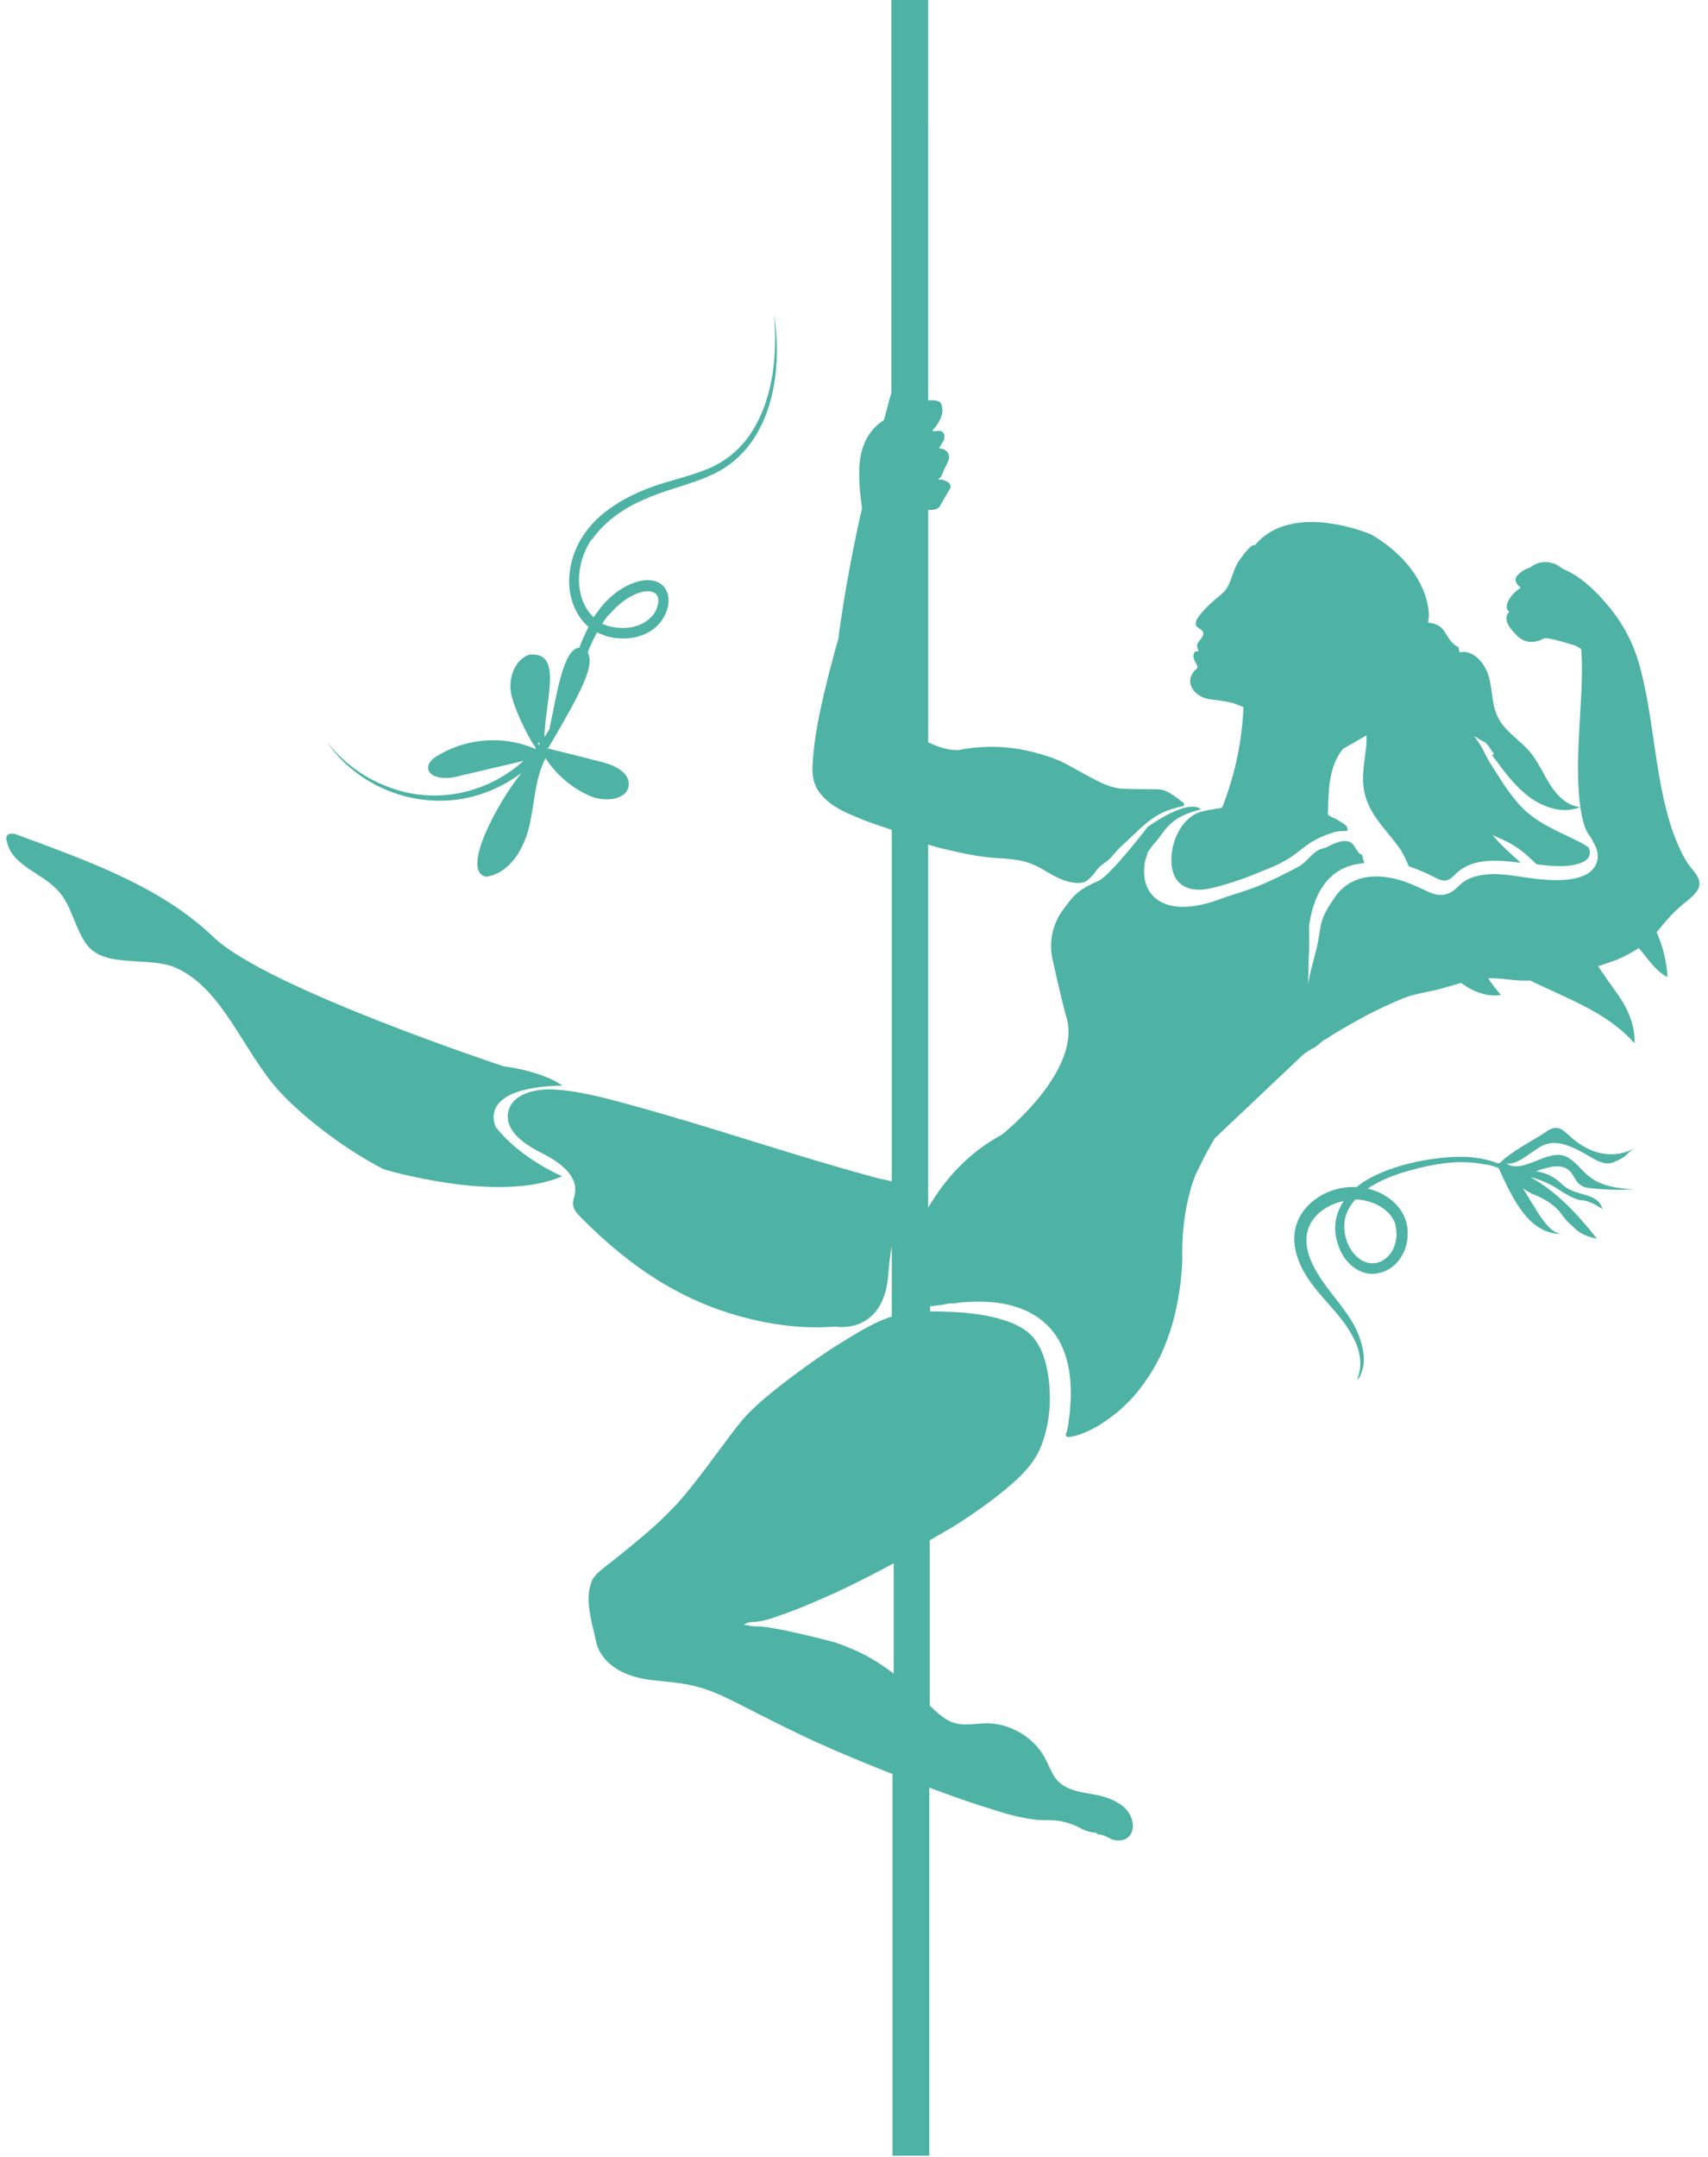 <?xml version="1.0" encoding="UTF-8"?>
<svg id="a" data-name="Components" xmlns="http://www.w3.org/2000/svg" width=".61in" height=".77in" viewBox="0 0 43.77 55.67">
  <defs>
    <style>
      .b {
        fill: #4eb3a4;
      }
    </style>
  </defs>
  <path class="b" d="M12.65,29.12s-.6-1.05,1.7-1.1c0,0-.4-.34-1.52-.5,0,0-6.12-2.02-7.48-3.33-1.39-1.33-3.29-1.98-5.06-2.64-.1-.04-.23-.06-.28.03-.02.04-.02.09,0,.13.12.64.93.82,1.35,1.31.34.39.41.96.72,1.37.47.61,1.58.29,2.27.58,1.23.52,1.76,2.17,2.69,3.19.55.6,1.58,1.44,2.7,2.02,0,0,2.98.9,4.61.18,0,0-1.04-.43-1.69-1.24Z"/>
  <path class="b" d="M15.12,13.93c.05-.08.11-.15.17-.22.37-.42.86-.7,1.37-.9.49-.2,1.01-.31,1.5-.53,1.6-.69,1.9-2.64,1.66-4.18.09,1.02-.01,2.16-.57,3.04-.28.44-.68.78-1.16.97-.49.2-1.01.3-1.51.49-.13.05-.25.1-.37.16-.91.42-1.64,1.14-1.68,2.2-.01.45.15.92.5,1.22-.09.18-.17.36-.24.54-.42.02-.59,1.27-.77,2.1-.04.07-.08.14-.13.2.04-1.03.48-2.22-.4-2.12-.37.14-.53.6-.46.99.07.38.41,1.09.64,1.42,0,0,0,.01-.02.02-.81-.36-1.79-.28-2.54.19-.1.06-.2.15-.22.26-.04.28.39.34.67.28.6-.14,1.2-.28,1.79-.42-.93.84-2.29,1.15-3.52.66-.61-.23-1.16-.64-1.56-1.16.15.22.32.42.52.6,1.01.92,2.51,1.2,3.77.64.26-.11.51-.26.74-.43-.61.75-1.59,2.55-.91,2.68.6-.09.97-.71,1.11-1.3.14-.59.14-1.22.42-1.76.28.43.69.78,1.16.98.38.16.98.1.99-.31,0-.32-.38-.49-.69-.57-.46-.12-.92-.23-1.39-.35t0,0h0s-.03,0-.04-.01h0s.03,0,.04,0c.88-1.5,1.2-2.12,1.02-2.47.07-.18.15-.35.24-.52.05.03.11.05.16.07.02,0,.06.02.08.03.02,0,.06.02.08.02.02,0,.06.01.08.02.02,0,.06.01.08.01h.05s.08.01.11.01c.02,0,.06,0,.08,0,.4-.01.81-.19,1.01-.56.13-.23.18-.55,0-.77-.14-.17-.38-.2-.59-.16-.42.09-.79.37-1.05.7-.06.08-.12.16-.18.24-.45-.43-.46-1.15-.22-1.7.05-.11.1-.21.17-.31ZM13.74,19.23c-.02-.06-.02-.1.03-.03,0,.01-.02.02-.03.03ZM15.56,15.87c.22-.26.49-.48.81-.58.14-.04.32-.05.41.05.09.11.05.27,0,.39,0,.01-.02.04-.03.06,0,.01-.03.04-.03.05-.01.02-.02.03-.04.05-.22.26-.58.35-.91.31-.01,0-.05,0-.07-.01-.01,0-.05-.01-.07-.01-.02,0-.06-.02-.09-.02-.05-.02-.11-.04-.16-.06.05-.07.1-.15.16-.22Z"/>
  <path class="b" d="M38.36,19.49c.29.39.57.79.96,1.08.39.29.9.44,1.32.26-.32-.02-.59-.28-.77-.56-.18-.28-.31-.59-.52-.85-.26-.31-.63-.52-.82-.87-.18-.33-.15-.71-.25-1.07-.09-.36-.42-.73-.76-.64l-.03-.14c-.18-.07-.27-.27-.38-.43-.1-.14-.24-.18-.4-.2,0-.06.02-.11.02-.17,0,0,.06-1.18-1.48-2.1,0,0-2.04-.89-3.01.27-.01,0-.03,0-.04,0-.07.02-.11.08-.16.13-.06.06-.11.13-.16.2-.08.1-.14.21-.18.33-.07.17-.11.36-.23.51-.11.12-.25.22-.37.33-.1.1-.21.2-.29.31-.05.06-.1.14-.1.22,0,.11.13.11.18.2.06.1-.08.22-.13.3-.04.06,0,.14.02.2,0,0,0,0,0,.01-.01,0-.04,0-.05,0-.06,0-.08.08-.08.13,0,.06.03.12.06.17.02.03.05.08.04.12,0,.03-.04.05-.06.07-.03.03-.06.07-.08.11-.14.26.07.51.31.6.12.05.27.05.4.07.13.02.26.04.39.08.08.03.15.06.23.09-.03.78-.18,1.65-.55,2.6-.17.03-.34.05-.5.09-.52.12-.82.75-.81,1.28.01.62.44.85,1.05.7s.97-.3,1.55-.54c.79-.33.75-.63,1.57-.89.31-.1.45.05.35-.17,0-.02-.29-.2-.31-.2-.07-.02-.11-.06-.17-.09.02-.61.01-1.23.39-1.7l.61-.35c0,.13,0,.25-.02.38-.05.4-.13.82,0,1.22.15.52.6.91.91,1.37.08.13.14.27.2.41.24.08.46.18.66.28.12.06.23.11.32.08.08-.02.15-.08.22-.15.02-.02.04-.03.05-.05.41-.37,1.02-.33,1.64-.25-.26-.24-.51-.45-.73-.72.26.14.57.18,1.14.76.36.04.72.08,1.02,0,.1-.02.32-.09.35-.25.01-.07,0-.14-.03-.19-.04-.02-.08-.05-.12-.08-.49-.26-1.02-.45-1.45-.81-.37-.32-.63-.75-.89-1.16-.31-.48-.16-.36-.49-.82.41.26.23.07.51.46Z"/>
  <path class="b" d="M28.16,47.34c.07.01.15.02.21.05.06.03.12.06.18.09.13.04.28.04.39-.04.24-.18.15-.54-.02-.73-.18-.2-.46-.31-.72-.37-.29-.06-.6-.08-.87-.23-.13-.08-.24-.18-.31-.32-.08-.14-.14-.3-.22-.44-.29-.52-.88-.86-1.47-.87-.19,0-.37.03-.56.03-.17,0-.33-.03-.48-.12-.17-.1-.31-.23-.45-.37v-4.26c.22-.14.46-.26.68-.4.42-.27.84-.56,1.23-.88.23-.19.45-.38.64-.61.17-.21.3-.43.38-.69.17-.51.21-1.07.14-1.6-.06-.45-.2-.95-.58-1.23-.18-.13-.39-.22-.59-.28-.25-.08-.5-.13-.76-.16-.37-.05-.75-.06-1.13-.06v-.13c.14-.02.27-.04.3-.04.07-.01.14-.03.21-.04.02,0,.04,0,.06,0,0,0,.02,0,.03,0,0,0,.02,0,.01,0,0,0,0,0,.01,0,.05,0,.09-.01.14-.02.22-.02.44-.03.66-.02.25.01.48.04.72.11.25.07.47.17.68.32.22.16.4.37.53.61.16.3.24.64.27.98.02.22.02.44,0,.66,0,.13-.02.25-.04.38,0,.07-.02.14-.03.2,0,.02-.02.08-.02.1,0,0,.02-.02,0,0-.03.04-.04.09,0,.12.04.02.08.01.12,0,.14-.02.27-.07.4-.13.21-.09.4-.21.59-.35.25-.18.47-.39.67-.62.24-.29.45-.61.62-.95.2-.42.35-.87.44-1.33.09-.45.15-.92.14-1.38,0-.51.06-1.03.19-1.52.04-.15.08-.3.14-.44.03-.08.07-.16.11-.23.12-.26.26-.51.4-.75l2.23-2.11c.05-.05.14-.12.25-.18.03-.02.06-.04.09-.05.1-.05.19-.17.28-.21.01,0,.18-.11.19-.12.65-.39,1.12-.65,1.82-.94.32-.13.65-.16.98-.25.17-.05.35-.1.52-.15.31.23.68.37,1.03.31-.15-.17-.25-.31-.33-.43.29-.01.57.05.87.06.07,0,.15,0,.22,0,.93.46,1.98.81,2.69,1.62.02-.46-.18-.92-.46-1.3-.16-.22-.32-.45-.48-.69.21-.08.42-.13.62-.23.15-.07.29-.15.43-.24.23.27.43.59.74.75-.02-.4-.12-.79-.28-1.16.12-.14.24-.29.36-.42.13-.14.28-.27.43-.39.14-.12.35-.28.31-.5-.03-.17-.2-.32-.3-.47-.07-.11-.14-.23-.19-.35-.13-.27-.23-.55-.31-.84-.36-1.28-.39-2.63-.74-3.91-.16-.58-.42-1.07-.8-1.53-.3-.36-.71-.78-1.19-.97-.09-.07-.18-.13-.28-.15-.2-.06-.41,0-.56.12,0,0,0,0,0,0-.13.04-.25.11-.33.21-.02.02-.04.05-.04.08-.02.09.06.17.13.23-.14.09-.26.21-.33.36-.04.09-.05.22.04.26-.07.05-.09.15-.07.24.02.09.08.17.14.24.09.11.19.22.33.27.16.06.34.02.49-.06.07-.04.43.07.8.18.06.03.11.06.16.09.01.12.02.24.02.35.01.59-.04,1.18-.07,1.77-.03.56-.05,1.13,0,1.7.02.25.06.49.13.73.01.04.04.09.05.13.04.08.1.15.14.22.01.03.03.05.04.08.05.08.09.16.11.27.03.18-.02.33-.13.45-.26.28-.85.29-1.29.25-.16-.01-.33-.04-.49-.06-.44-.07-.9-.13-1.3,0-.12.04-.23.1-.34.2l-.02.02c-.1.1-.21.19-.37.23-.19.04-.36-.04-.51-.11-.15-.07-.32-.15-.49-.21-.29-.11-1.29-.41-1.84.39-.19.28-.33.49-.38.82-.01.08-.03.17-.04.25-.04.28-.24.9-.27,1.19l.02-.79c.02-.11,0-.65.01-.76.09-.62.32-1.07.67-1.33.23-.17.48-.24.75-.26-.12-.47,0,0-.25-.43-.14-.24-.44-.14-.74.03-.05.01-.1.02-.15.04-.22.1-.35.34-.56.45-1.18.63-1.35.59-2.06.85-1.37.5-2.03-.07-1.91-.92.01-.1.04-.14.06-.24.02-.11.22-.32.29-.41.27-.37.42-.58,1.1-.76,0,0-.24-.33-1.37.45,0,0-.96,1.26-1.28,1.4-.58.25-.66.42-.89.72-.28.36-.39.84-.29,1.29.16.75.33,1.41.33,1.41.53,1.42-1.64,3.13-1.64,3.13-.88.47-1.48,1.17-1.9,1.88v-9.37c.13.04.26.08.4.11.38.09.77.18,1.16.22.17.02.35.02.52.04.19.02.39.05.57.12.27.1.49.28.75.39.14.06.28.1.43.11.08,0,.16,0,.24-.04.07-.04.13-.11.19-.17.05-.07.1-.14.16-.2.07-.07.15-.11.22-.17.09-.08.16-.17.24-.26.08-.09.17-.17.26-.25.27-.25.53-.53.86-.7.18-.09.38-.15.57-.19.05-.01.05-.08.01-.1-.14-.1-.28-.22-.44-.29-.11-.05-.23-.05-.35-.05-.24,0-.48,0-.72-.01-.14,0-.26-.03-.39-.07-.14-.05-.27-.11-.4-.18-.28-.14-.55-.31-.84-.45-.21-.1-.44-.17-.66-.23-.52-.14-1.06-.19-1.59-.13-.08,0-.15.02-.23.03-.06,0-.12.03-.17.03-.08,0-.17,0-.26-.02-.18-.03-.36-.1-.53-.18v-6c.17.01.26-.03.29-.08.09-.15.18-.31.27-.46.04-.07.04-.17-.2-.24-.04,0-.07,0-.11-.01.06-.03.09-.07.1-.1.06-.17.12-.24.18-.41.03-.08,0-.27-.25-.29.04-.07.08-.13.12-.2.04-.07.05-.3-.2-.24-.02,0-.05,0-.08,0,0-.01,0-.03,0-.04.03-.02.05-.05.07-.07.09-.13.21-.31.17-.5-.02-.08,0-.18-.25-.19-.04,0-.07,0-.11.01V0h-.95v10.14c-.07.23-.13.47-.19.7-.17.11-.32.26-.42.43-.25.42-.24.93-.2,1.4.01.16.04.31.05.46,0,.03-.01.05-.02.08-.21.94-.39,1.89-.53,2.84-.02.12-.03.23-.05.35,0,.03,0,.06-.01.09-.01.06-.03.11-.05.17-.07.25-.13.5-.2.75-.17.69-.34,1.4-.4,2.12-.01.16-.03.32-.01.47.02.19.09.36.21.5.24.3.62.47.97.61.28.12.57.21.86.31v9.07c-.17-.04-.35-.07-.51-.12-2.17-.59-4.17-1.29-6.34-1.88-.63-.17-1.26-.34-1.91-.37-.46-.02-1.04.12-1.14.57-.11.48.4.84.84,1.06.44.22.95.56.88,1.04-.01.1-.06.2-.05.3.01.13.11.24.21.34,1.27,1.28,2.63,2.2,4.39,2.62,1.12.27,1.88.21,2.16.19,0,0,1.25.24,1.38-1.33.02-.28.05-.52.09-.75v1.82s-.04.02-.06.02c-.08.03-.15.06-.23.09-.4.18-.78.42-1.15.65-.44.28-.87.59-1.29.91-.35.27-.7.55-1,.86-.17.18-.32.38-.47.58-.22.29-.43.58-.65.87-.22.29-.44.57-.68.84-.25.27-.51.52-.79.76-.28.24-.56.47-.85.7-.14.11-.29.22-.42.34-.09.08-.16.19-.19.31-.08.26-.05.54,0,.8.02.14.06.28.09.41.03.13.05.27.1.4.11.27.33.48.58.61.3.16.63.22.96.25.37.04.75.07,1.11.18.35.1.67.26.99.42.67.34,1.33.68,2.01.99.64.29,1.3.56,1.96.82v9.85h.95v-9.5c.43.16.86.32,1.3.46.36.11.72.24,1.09.31.19.04.38.07.57.07.17,0,.33,0,.49.04.15.03.3.09.44.16.07.04.14.07.21.09.07.02.14.03.22.04ZM23.85,33.69s.03,0,.06-.01c0,0-.03.01-.06.02h0ZM22.9,43.19c-.2-.15-.4-.29-.62-.41-.28-.16-.58-.28-.89-.39-.27-.07-.54-.14-.81-.2-.21-.05-.43-.1-.65-.14-.16-.03-.33-.06-.49-.07-.11,0-.2,0-.3-.03-.03-.01-.07,0-.1,0,.03-.02.05-.05.09-.06.07-.03.14-.02.22-.03.23-.02.45-.1.67-.18.49-.17.96-.38,1.43-.59.49-.23.98-.48,1.46-.74v2.85Z"/>
  <path class="b" d="M38.19,30.05c.12.02.23.06.34.1.37.81.79,1.71,1.63,1.7-.38-.03-.65-.63-1.01-1.19.09.07.17.12.26.16,0,0,.49.17.73.5.07.1.15.2.24.28.21.19.26.25.55.34l.14.03c-.54-.67-1.03-1.2-1.72-1.59.26.07.52.18.74.33.41.27.57.27.57.27.24,0,.55.23.55.23-.11-.45-.7-.31-1.04-.64-.22-.22-.44-.3-.68-.34.03,0,.07-.02.09-.03.26-.08.58-.18.79.03.11.11.15.28.28.36.08.06.17.07.27.08.37.04.73.05,1.1.03-.4-.03-.83-.07-1.16-.34-.21-.17-.37-.42-.62-.52-.46-.18-1.1.48-1.51.19h.01s0,0-.01,0c.35.06.74-.44,1.07-.51.35-.08.74.13,1.08.33.15.09.31.18.47.18.11,0,.21-.06.3-.1.23-.12.19-.18.41-.3-.54.29-1.14.2-1.7-.31-.09-.08-.18-.18-.29-.2-.13-.03-.24.04-.34.11-.27.18-.9.51-1.16.78,0,0,0,0,0,0h0s0,0-.01.01c-.01,0-.02,0-.04.01-.28-.11-.57-.16-.87-.17-.82-.02-2.09.23-2.75.75-.01,0-.02.02-.03.03-.84-.05-1.71.57-1.61,1.48.08.66.54,1.16.96,1.63.21.24.42.5.56.78.17.32.25.71.1,1.06h.03c.05-.07.08-.16.11-.26.07-.29,0-.59-.1-.86-.21-.54-.63-.95-.95-1.42-.24-.36-.46-.77-.39-1.2.08-.46.51-.76.95-.85-.24.36-.3.78-.1,1.25.14.33.45.62.82.63.3,0,.57-.15.74-.4.12-.18.19-.39.19-.61.03-.62-.47-1.06-1.03-1.19.26-.18.56-.3.85-.4.7-.21,1.46-.38,2.19-.22ZM35.86,31.62c.1.34-.03.77-.35.93-.17.09-.39.07-.55-.04-.38-.26-.53-.86-.32-1.27.05-.1.11-.19.19-.28.43.01.9.23,1.04.65Z"/>
</svg>
